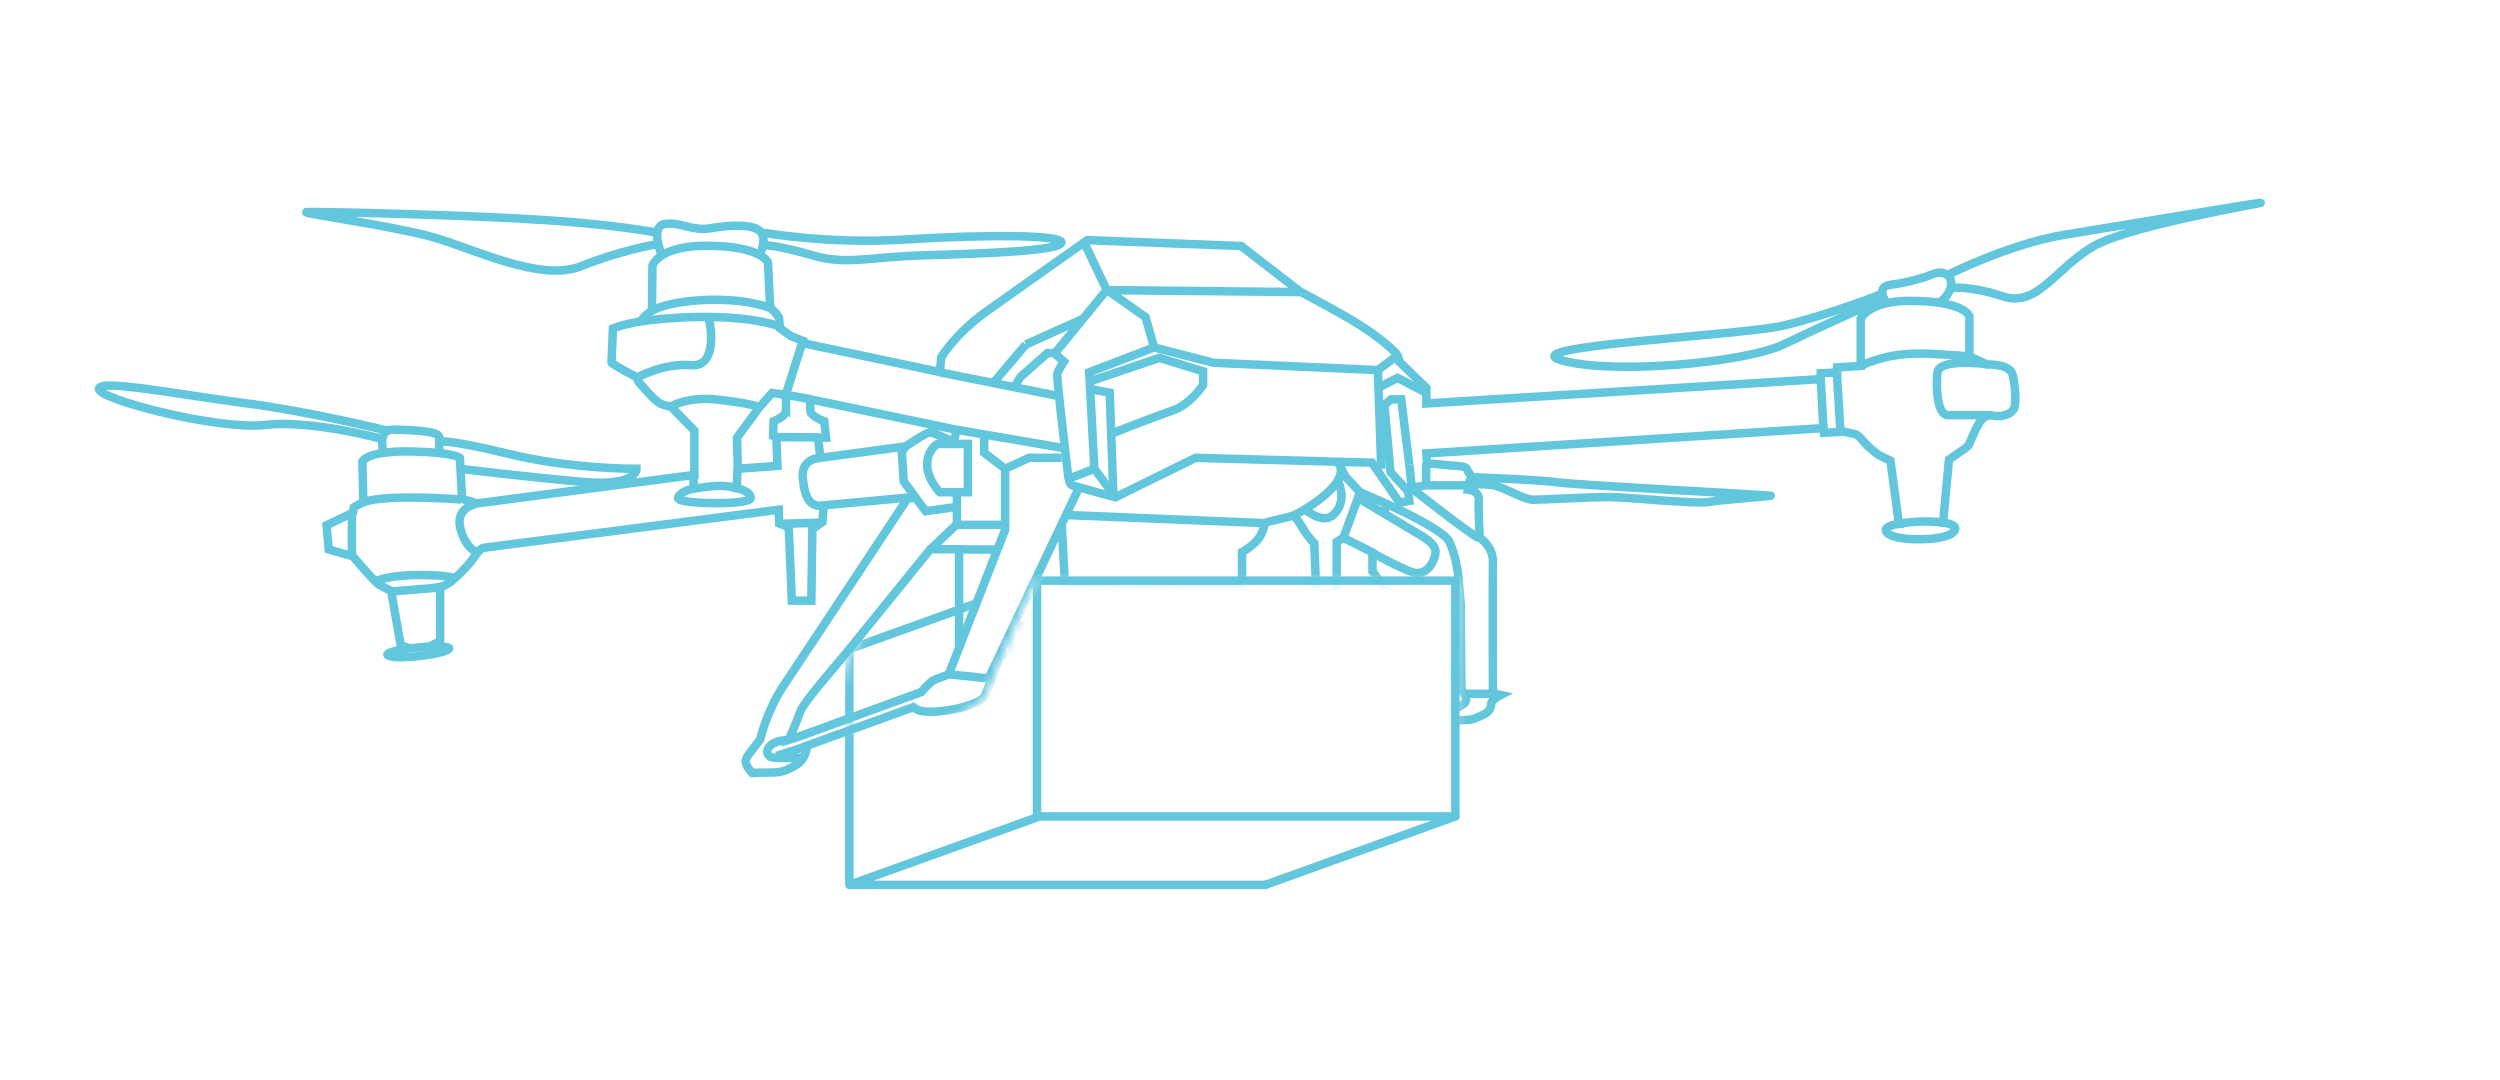 <?xml version="1.0" encoding="UTF-8"?> <svg xmlns="http://www.w3.org/2000/svg" width="294" height="127" viewBox="0 0 294 127" fill="none"><mask id="mask0_1_1089" style="mask-type:alpha" maskUnits="userSpaceOnUse" x="0" y="0" width="294" height="101"><path d="M121.655 68.282L115.692 82.296C107.442 87.365 90.585 97.861 89.154 99.292C87.723 100.723 63.511 100.485 51.584 100.187C38.266 88.16 11.152 63.094 9.243 59.038C7.335 54.983 2.286 44.826 0 40.254L41.744 17.89C60.43 14.312 98.159 7.037 99.59 6.56C101.379 5.963 242.118 0 247.783 0C252.315 0 280.483 14.114 294 21.17C279.389 36.675 249.93 68.342 248.976 70.966C248.021 73.59 196.696 83.787 171.152 88.558L171.45 68.282H121.655Z" fill="#D9D9D9"></path></mask><g mask="url(#mask0_1_1089)"><path d="M236.648 43.98C236.304 42.776 233.695 42.862 233.695 42.862L231.603 41.916V37.215C231.603 37.215 231.173 35.381 224.551 35.381C219.764 35.381 218.818 37.473 218.818 37.473V43.034L216.038 43.206V43.808L214.117 43.894V44.582L167.738 47.449V45.614L164.871 42.834L164.585 42.575C164.585 42.575 164.499 42.117 164.355 41.801C164.183 41.486 162.979 40.311 160.829 38.82C158.708 37.33 152.889 34.291 152.889 34.291L145.952 28.931L127.865 28.243C127.865 28.243 119.753 33.947 116.026 36.613C112.3 39.279 110.695 42.002 110.695 42.002L110.523 43.751L94.356 40.34L94.413 40.082L93.037 39.537L91.747 38.62C91.747 38.62 91.633 37.874 91.633 37.502C91.633 37.129 90.572 36.155 90.572 36.155L90.314 30.88C90.314 30.88 89.683 29.017 83.549 28.902C77.415 28.788 76.727 31.253 76.727 31.253L76.67 36.527C76.67 36.527 75.982 36.957 75.609 37.444C75.237 37.932 75.351 37.76 74.176 38.018C73.029 38.247 72.083 38.62 72.083 38.62C72.083 38.62 71.911 42.461 71.911 42.633C71.911 42.805 74.892 44.381 74.892 44.381L75.064 44.869C75.064 44.869 76.87 47.047 77.587 47.42C78.304 47.792 78.877 47.792 78.877 47.792L81.657 50.63V55.847L56.088 59.201L54.34 58.656L54.082 53.841C54.082 53.841 53.509 53.21 48.435 53.096C43.075 52.981 42.616 54.271 42.616 54.271L42.731 59.029L41.613 59.66L41.498 60.29L38.402 61.781L38.66 64.619L41.498 65.421C41.498 65.421 44.106 68.517 44.651 68.804C45.167 69.09 45.998 69.492 45.998 69.492L47.116 75.855L48.034 76.199L47.288 76.343C47.288 76.343 45.683 76.715 45.568 76.916C45.454 77.117 45.998 77.489 49.324 77.145C51.76 76.887 52.878 76.429 52.821 76.228C52.763 76.027 50.642 75.97 50.642 75.97L51.76 75.397V69.033C51.76 69.033 52.62 68.976 54.225 67.313C55.83 65.651 55.888 65.278 56.26 64.848C56.633 64.418 56.891 64.418 56.891 64.418L91.575 59.946L91.633 61.552L92.751 61.981L93.123 70.638H95.416L95.531 62.211L96.706 61.408L96.878 59.43L106.796 58.513C106.796 58.513 94.241 77.518 92.235 80.499C90.2 83.48 89.397 86.949 89.397 86.949C89.397 86.949 89.082 87.379 88.709 87.866C88.336 88.353 87.906 88.783 87.706 89.356C87.505 89.93 88.451 90.904 88.451 90.904C88.451 90.904 89.683 90.847 90.744 90.847C91.805 90.847 92.464 90.675 93.668 89.93C94.872 89.184 94.9 87.694 94.9 87.694L107.398 83.165C107.398 83.165 107.771 83.48 108.258 83.595C108.746 83.709 110.007 83.853 112.529 83.337C115.052 82.792 115.797 81.961 115.797 81.961L117.689 77.031L119.036 77.002L119.151 73.935L124.999 72.157C124.999 72.157 134.659 72.272 135.002 72.788C135.318 73.333 142.255 88.554 142.255 88.554V89.614C142.255 89.614 143 90.417 143.258 90.847C143.516 91.277 145.981 91.592 146.669 91.22C147.357 90.847 149.65 90.532 149.966 90.216C150.281 89.901 151.513 88.181 151.513 88.181L168.168 84.082L168.598 84.512C168.598 84.512 169.601 84.77 171.521 84.713C173.442 84.655 173.127 84.598 174.187 84.168C175.248 83.738 175.363 83.165 175.363 82.735C175.363 82.305 176.48 81.732 176.48 81.732L175.563 81.531C175.563 81.531 175.534 69.148 175.563 66.052C175.592 64.217 174.015 63.243 174.015 63.243C174.015 63.243 173.843 59.803 173.901 58.742C173.958 57.682 172.611 57.567 172.611 57.567L172.668 57.023C172.668 57.023 173.843 56.85 175.334 57.023C176.824 57.194 179.118 58.771 180.293 58.771C181.468 58.771 186.742 58.456 189.093 58.456C191.443 58.456 199.556 59.316 200.989 59.029C202.422 58.771 208.442 58.341 208.27 58.284C208.098 58.227 185.538 57.051 183.303 56.736C181.067 56.421 173.098 56.105 173.098 56.105C173.098 56.105 172.725 55.675 172.525 55.188C172.324 54.701 171.349 54.873 169.372 54.615C168.254 54.471 167.91 54.529 167.824 54.586L167.738 53.325L214.433 50.344L214.49 50.888L216.898 50.774L218.274 51.089C218.274 51.089 218.589 51.204 219.191 51.949C219.793 52.694 220.911 53.497 220.911 53.497L222.315 54.185L223.319 61.609C223.319 61.609 221.398 61.809 221.828 62.555C222.086 62.985 223.319 63.472 226.099 63.415C228.88 63.357 229.94 62.698 229.94 62.154C229.94 61.609 228.507 61.466 228.507 61.466L229.195 54.07L230.399 53.21C230.399 53.21 231.001 52.866 231.431 52.436C231.861 52.006 232.663 48.538 234.211 48.853C235.587 49.14 236.619 48.624 236.877 47.993C237.135 47.362 236.992 45.184 236.648 43.98ZM92.177 48.824C91.805 49.197 90.973 49.541 90.973 49.541L90.916 51.261L91.289 51.404L91.432 54.787L86.76 55.131L86.674 51.462L89.311 47.879L90.801 46.216L92.435 46.445V47.879C92.407 47.85 92.55 48.423 92.177 48.824ZM106.51 52.493L96.477 53.841L96.19 51.462H97.136L96.936 49.541C96.936 49.541 95.359 48.968 95.302 48.337C95.245 47.706 95.302 46.961 95.302 46.961L112.501 50.544L112.157 52.006C112.157 52.006 109.749 50.745 109.204 50.888C108.688 51.003 106.51 52.493 106.51 52.493ZM112.816 76.085L111.583 79.295C111.583 79.295 110.351 79.782 109.863 79.954C109.376 80.155 108.344 81.388 108.344 81.388L93.525 86.777L92.751 87.006C92.751 87.006 93.754 84.77 94.126 83.652C94.499 82.563 98.57 77.977 99.716 76.543C100.863 75.11 109.405 64.59 109.405 64.59H112.787V76.085H112.816ZM168.024 80.384L168.827 79.61C168.827 79.61 171.321 79.61 171.349 79.266C171.378 78.922 170.117 78.894 170.117 78.894V72.301L171.779 71.584L171.865 80.843L171.349 80.786C171.349 80.786 170.977 80.986 168.913 81.445C166.849 81.932 167.623 82.792 167.623 82.792L150.195 87.178C150.195 87.178 149.536 87.608 147.902 87.264C146.268 86.92 145.809 87.694 145.809 87.694L138.987 71.04L139.503 70.524L143.43 70.294L146.067 68.947V64.934C146.067 64.934 146.87 64.504 147.701 63.701C148.504 62.899 148.79 61.494 148.79 61.494C148.79 61.494 149.278 61.294 150.166 61.122C151.083 60.921 152.087 60.634 152.087 60.634C152.087 60.634 152.517 60.921 153.176 62.068C153.835 63.214 154.552 63.873 154.552 63.873L154.896 72.1H157.189V63.73L157.963 63.243L161.403 64.963V67.198L164.355 71.154L166.276 72.014L166.218 78.693C166.218 78.693 164.728 78.779 164.699 79.037C164.642 79.266 167.193 79.524 167.193 79.524L168.024 80.384Z" stroke="#62C6DD" stroke-miterlimit="10"></path><path d="M167.711 54.414V57.08" stroke="#62C6DD" stroke-miterlimit="10"></path><path d="M165.732 54.643L166.048 57.453" stroke="#62C6DD" stroke-miterlimit="10"></path><path d="M173.013 56.163L172.583 57.08H167.71L165.302 57.453L163.525 55.532L162.808 47.649L163.582 46.961H164.786L165.732 54.644" stroke="#62C6DD" stroke-miterlimit="10"></path><path d="M166.047 57.453C166.047 57.453 172.21 62.326 173.901 63.3" stroke="#62C6DD" stroke-miterlimit="10"></path><path d="M157.391 54.414L158.222 56.048L159.942 57.883C159.942 57.883 169.63 61.896 170.462 63.73C171.293 65.565 171.494 67.743 171.494 67.743L171.838 71.584" stroke="#62C6DD" stroke-miterlimit="10"></path><path d="M165.589 57.739L165.733 58.914L164.586 59.115L161.347 54.414L140.594 53.841L131.163 58.484C131.163 58.484 126.634 57.252 126.204 57.108C125.745 56.965 125.688 56.736 125.43 54.443C125.172 52.15 124.226 44.295 124.341 43.923C124.455 43.55 125.115 42.518 125.115 42.518L124.025 41.572L130.131 34.119L152.891 34.349" stroke="#62C6DD" stroke-miterlimit="10"></path><path d="M127.321 37.502L120.642 40.512" stroke="#62C6DD" stroke-miterlimit="10"></path><path d="M116.973 44.84L120.642 40.512" stroke="#62C6DD" stroke-miterlimit="10"></path><path d="M110.496 43.779L124.542 46.588" stroke="#62C6DD" stroke-miterlimit="10"></path><path d="M112.531 50.544L125.23 52.723" stroke="#62C6DD" stroke-miterlimit="10"></path><path d="M106.511 52.494L106.053 53.124L106.282 56.621L108.862 60.118L112.531 59.602" stroke="#62C6DD" stroke-miterlimit="10"></path><path d="M106.654 58.571H107.4" stroke="#62C6DD" stroke-miterlimit="10"></path><path d="M113.82 52.207H110.237C110.237 52.207 109.033 52.924 109.033 54.644C109.033 56.363 110.495 57.883 110.495 57.883H113.82V52.207Z" stroke="#62C6DD" stroke-miterlimit="10"></path><path d="M124.856 53.841H121.014L118.205 55.131L115.74 53.239V51.089" stroke="#62C6DD" stroke-miterlimit="10"></path><path d="M112.816 76.085L118.205 62.297V55.131" stroke="#62C6DD" stroke-miterlimit="10"></path><path d="M111.557 79.295L116.258 79.782L126.835 57.453" stroke="#62C6DD" stroke-miterlimit="10"></path><path d="M112.531 58.169V61.638L109.406 64.619" stroke="#62C6DD" stroke-miterlimit="10"></path><path d="M118.206 61.724H112.158" stroke="#62C6DD" stroke-miterlimit="10"></path><path d="M92.751 87.035C89.942 87.035 89.684 88.984 90.974 89.099C92.235 89.213 94.413 89.099 94.413 89.099" stroke="#62C6DD" stroke-miterlimit="10"></path><path d="M94.758 87.78L91.318 88.898" stroke="#62C6DD" stroke-miterlimit="10"></path><path d="M124.024 41.515H123.193L120.011 44.324L119.266 45.528" stroke="#62C6DD" stroke-miterlimit="10"></path><path d="M112.816 64.619H117.288" stroke="#62C6DD" stroke-miterlimit="10"></path><path d="M96.479 53.841C96.479 53.841 94.128 53.841 94.415 56.306C94.673 58.771 95.361 59.602 96.765 59.488" stroke="#62C6DD" stroke-miterlimit="10"></path><path d="M91.519 61.609L96.564 61.465" stroke="#62C6DD" stroke-miterlimit="10"></path><path d="M91.318 51.404L96.191 51.433" stroke="#62C6DD" stroke-miterlimit="10"></path><path d="M94.329 40.368L92.408 46.416L95.332 46.961" stroke="#62C6DD" stroke-miterlimit="10"></path><path d="M76.613 36.585C78.534 35.323 85.987 34.521 90.544 36.212" stroke="#62C6DD" stroke-miterlimit="10"></path><path d="M75.295 37.817C79.508 37.158 87.248 36.843 91.691 38.39" stroke="#62C6DD" stroke-miterlimit="10"></path><path d="M74.865 44.439C74.865 44.439 77.989 42.661 81.229 42.948C84.468 43.235 83.493 38.132 83.493 38.132L83.292 37.301" stroke="#62C6DD" stroke-miterlimit="10"></path><path d="M78.791 47.85C78.791 47.85 80.769 46.646 84.037 46.961C88.279 47.391 89.282 47.879 89.282 47.879" stroke="#62C6DD" stroke-miterlimit="10"></path><path d="M81.571 55.905V57.453C81.571 57.453 79.852 57.797 79.737 58.571C79.651 59.316 88.279 59.431 88.279 58.571C88.279 57.711 86.645 57.424 86.645 57.424L86.731 55.131" stroke="#62C6DD" stroke-miterlimit="10"></path><path d="M81.572 57.452C83.865 57.166 84.668 56.936 86.674 57.395" stroke="#62C6DD" stroke-miterlimit="10"></path><path d="M56.004 59.258C56.004 59.258 53.511 59.66 54.141 62.125C54.772 64.59 56.119 64.934 56.119 64.934" stroke="#62C6DD" stroke-miterlimit="10"></path><path d="M54.255 58.742C51.819 58.57 44.767 58.169 42.617 59.115" stroke="#62C6DD" stroke-miterlimit="10"></path><path d="M41.385 65.507V60.376" stroke="#62C6DD" stroke-miterlimit="10"></path><path d="M44.021 68.46C44.021 68.46 45.197 67.657 48.952 67.628C53.051 67.6 53.452 68.03 53.452 68.03" stroke="#62C6DD" stroke-miterlimit="10"></path><path d="M47.891 76.257L50.499 76.027" stroke="#62C6DD" stroke-miterlimit="10"></path><path d="M45.855 69.578L51.646 69.09" stroke="#62C6DD" stroke-miterlimit="10"></path><path d="M233.697 42.833C233.697 42.833 228.05 42.088 227.849 43.779C227.649 45.471 227.792 48.824 229.082 48.824C230.372 48.824 234.184 48.824 234.184 48.824" stroke="#62C6DD" stroke-miterlimit="10"></path><path d="M228.479 61.437C226.014 61.179 224.208 61.437 223.291 61.609" stroke="#62C6DD" stroke-miterlimit="10"></path><path d="M164.357 41.801L162.035 43.521L142.686 42.661L135.72 40.855L128.096 43.779L128.698 55.13L131.163 58.456" stroke="#62C6DD" stroke-miterlimit="10"></path><path d="M125.658 56.306L128.697 55.131" stroke="#62C6DD" stroke-miterlimit="10"></path><path d="M127.322 28.157L130.131 34.062L134.718 37.301L135.721 40.856" stroke="#62C6DD" stroke-miterlimit="10"></path><path d="M130.934 58.226L130.504 46.187L128.211 45.757" stroke="#62C6DD" stroke-miterlimit="10"></path><path d="M162.035 43.521L162.436 55.131" stroke="#62C6DD" stroke-miterlimit="10"></path><path d="M167.709 46.188L164.355 44.439L162.234 45.528" stroke="#62C6DD" stroke-miterlimit="10"></path><path d="M157.392 56.65C157.392 56.65 158.596 59.144 156.647 60.663C155.443 61.609 153.379 59.86 153.379 59.86" stroke="#62C6DD" stroke-miterlimit="10"></path><path d="M152.088 60.663C152.088 60.663 159.139 57.108 157.419 54.414" stroke="#62C6DD" stroke-miterlimit="10"></path><path d="M125.658 60.577L148.791 61.523" stroke="#62C6DD" stroke-miterlimit="10"></path><path d="M124.855 61.609L125.228 68.46L146.067 68.976" stroke="#62C6DD" stroke-miterlimit="10"></path><path d="M159.941 57.882L157.963 63.3" stroke="#62C6DD" stroke-miterlimit="10"></path><path d="M161.404 65.02C161.404 65.02 164.614 66.797 166.076 67.285C167.538 67.772 168.37 66.482 168.628 65.737C168.886 64.963 169.201 64.246 167.166 63.014C165.13 61.781 159.713 58.571 159.713 58.571" stroke="#62C6DD" stroke-miterlimit="10"></path><path d="M163.095 59.287L162.808 60.118" stroke="#62C6DD" stroke-miterlimit="10"></path><path d="M171.034 71.613C171.034 71.613 170.088 70.38 167.709 70.581C165.359 70.782 164.355 71.24 164.355 71.24" stroke="#62C6DD" stroke-miterlimit="10"></path><path d="M166.219 78.779C166.964 78.722 169.314 78.808 170.146 78.922" stroke="#62C6DD" stroke-miterlimit="10"></path><path d="M171.379 80.814C171.379 80.814 172.153 81.13 172.411 82.133C172.669 83.136 169.917 83.652 168.054 84.111L167.652 82.792" stroke="#62C6DD" stroke-miterlimit="10"></path><path d="M175.478 81.588H172.182" stroke="#62C6DD" stroke-miterlimit="10"></path><path d="M148.018 87.751C148.018 87.751 145.954 88.124 146.9 89.156C147.846 90.187 148.62 89.987 150.311 89.7" stroke="#62C6DD" stroke-miterlimit="10"></path><path d="M145.81 87.751C145.81 87.751 143.976 87.035 142.084 88.611" stroke="#62C6DD" stroke-miterlimit="10"></path><path d="M221.887 35.639C221.887 35.639 220.396 33.747 222.345 33.489C224.294 33.231 226.244 32.686 227.304 32.227C228.365 31.798 229.569 32.227 229.454 33.489C229.339 34.75 228.136 35.524 228.136 35.524" stroke="#62C6DD" stroke-miterlimit="10"></path><path d="M77.845 30.049C77.845 30.049 76.326 26.523 78.275 26.323C80.224 26.122 81.371 27.211 83.549 26.839C85.728 26.466 88.795 26.265 89.511 27.355C90.257 28.415 89.254 30.078 89.254 30.078" stroke="#62C6DD" stroke-miterlimit="10"></path><path d="M89.541 27.326C89.541 27.326 97.252 28.759 106.654 28.157C116.056 27.555 125.142 27.613 124.827 28.559C124.512 29.505 115.282 29.849 108.746 30.02C102.211 30.192 99.602 31.224 95.532 30.02C91.461 28.817 89.655 28.817 89.655 28.817" stroke="#62C6DD" stroke-miterlimit="10"></path><path d="M77.043 27.326C77.043 27.326 72.456 26.437 64.287 25.892C56.117 25.319 36.654 24.832 36.023 24.947C35.393 25.061 45.884 26.523 50.728 27.842C55.573 29.16 63.484 33.231 68.328 31.31C73.173 29.361 77.215 28.73 77.215 28.73" stroke="#62C6DD" stroke-miterlimit="10"></path><path d="M229.023 32.342C229.023 32.342 236.218 28.702 242.754 27.613C249.289 26.552 264.682 23.972 265.8 23.857C266.918 23.743 250.608 26.437 246.194 28.96C241.808 31.482 239.601 36.183 235.588 34.865C231.575 33.546 229.367 33.861 229.367 33.861" stroke="#62C6DD" stroke-miterlimit="10"></path><path d="M221.341 34.549C221.341 34.549 214.806 37.129 209.646 38.304C204.486 39.48 177.742 40.684 183.647 42.375C189.552 44.066 205.203 42.69 209.789 40.483C214.376 38.276 221.571 35.065 221.571 35.065" stroke="#62C6DD" stroke-miterlimit="10"></path><path d="M214.119 44.582L214.434 50.344" stroke="#62C6DD" stroke-miterlimit="10"></path><path d="M216.01 43.808L216.44 50.802" stroke="#62C6DD" stroke-miterlimit="10"></path><path d="M231.603 41.888C226.902 41.659 223.491 40.942 218.818 43.006" stroke="#62C6DD" stroke-miterlimit="10"></path><path d="M128.211 44.84L136.323 42.088L141.483 43.665V45.299C141.483 45.299 139.963 47.563 137.957 48.251C135.95 48.939 130.533 51.06 130.533 51.06" stroke="#62C6DD" stroke-miterlimit="10"></path><path d="M45.14 53.325C45.14 53.325 44.194 50.429 46.372 50.516C48.551 50.602 51.618 50.659 51.647 51.433C51.675 52.207 51.647 53.353 51.647 53.353" stroke="#62C6DD" stroke-miterlimit="10"></path><path d="M45.598 50.659C45.598 50.659 36.397 48.366 28.686 47.391C20.975 46.388 11.487 44.525 11.63 45.757C11.774 47.019 25.733 50.602 31.18 49.971C36.626 49.34 44.967 51.633 44.967 51.633" stroke="#62C6DD" stroke-miterlimit="10"></path><path d="M51.646 51.949C51.646 51.949 52.449 51.577 59.844 53.383C67.24 55.188 74.865 55.131 74.865 55.131C74.865 55.131 74.951 57.224 68.645 56.679C62.338 56.134 54.054 55.131 54.054 55.131" stroke="#62C6DD" stroke-miterlimit="10"></path></g><mask id="mask1_1_1089" style="mask-type:alpha" maskUnits="userSpaceOnUse" x="96" y="65" width="82" height="62"><path d="M102.571 83.787L98.098 85.576L99.589 77.525L103.764 71.264L115.691 68.282L113.305 76.035L118.076 76.333L122.549 66.493L173.536 65.3C174.829 81.799 177.413 115.036 177.413 115.99C177.413 116.944 166.877 121.953 161.609 124.339L97.204 126.724L96.607 87.067L103.167 84.682L102.571 83.787Z" fill="#D9D9D9"></path></mask><g mask="url(#mask1_1_1089)"><path d="M171.15 68.282H122.25L99.887 76.333V104.063" stroke="#62C6DD" stroke-linecap="round"></path><path d="M171.15 96.013H122.25L99.886 104.063H148.787" stroke="#62C6DD" stroke-linecap="round"></path><path d="M171.15 96.013L148.787 104.063" stroke="#62C6DD" stroke-linecap="round"></path><path d="M171.15 68.581V95.714" stroke="#62C6DD" stroke-linecap="round"></path><path d="M121.951 68.581V95.714" stroke="#62C6DD" stroke-linecap="round"></path></g></svg> 